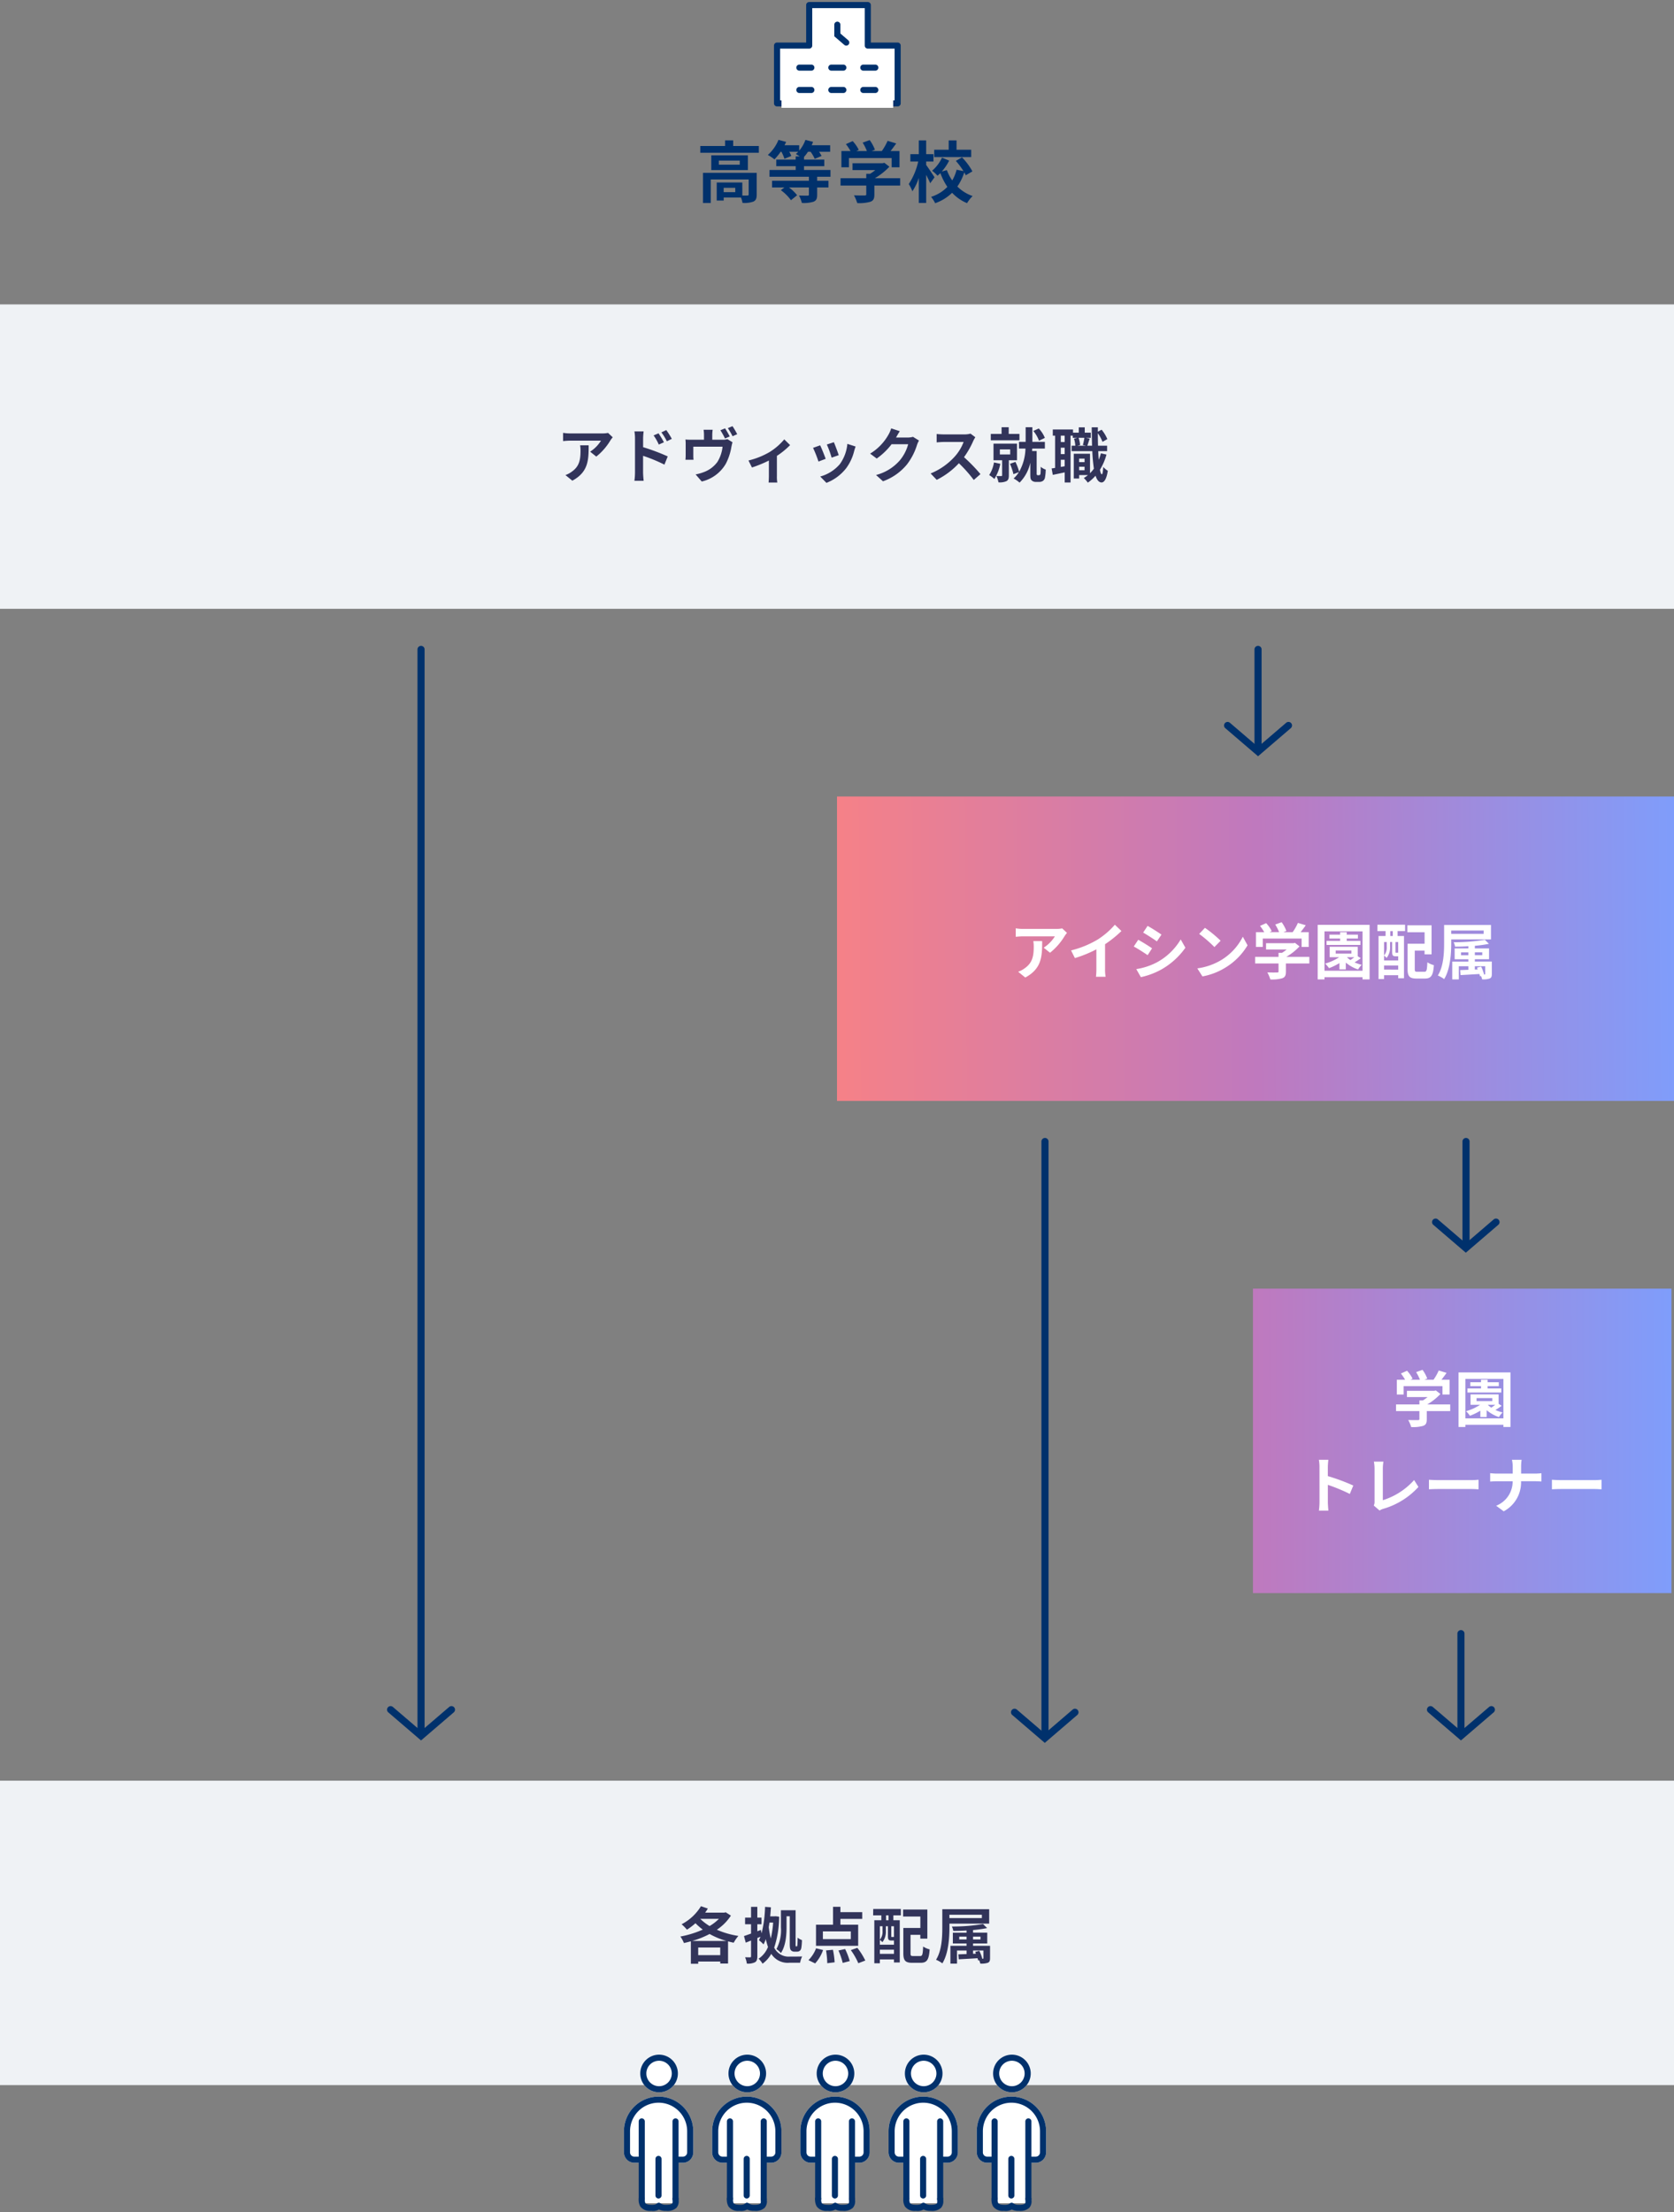 <svg xmlns="http://www.w3.org/2000/svg" xmlns:xlink="http://www.w3.org/1999/xlink" width="330" height="436" viewBox="0 0 330 436"><rect x="0" y="0" width="330" height="436" fill="#808080" stroke="none"/><defs><clipPath id="a"><rect width="330" height="436" transform="translate(15 1425)" fill="#fff"/></clipPath><linearGradient id="b" y1="0.58" x2="1" y2="0.577" gradientUnits="objectBoundingBox"><stop offset="0" stop-color="#f68187"/><stop offset="0.502" stop-color="#bf79be"/><stop offset="1" stop-color="#7f9dfb"/></linearGradient><linearGradient id="c" y1="0.58" x2="1" y2="0.577" gradientUnits="objectBoundingBox"><stop offset="0" stop-color="#bf79be"/><stop offset="1" stop-color="#7f9dfb"/></linearGradient></defs><g transform="translate(-15 -1425)" clip-path="url(#a)"><path d="M0,0H330V60H0Z" transform="translate(15 1485)" fill="#eff2f5"/><path d="M17.208,6.218l-.918-.863a5.975,5.975,0,0,1-1.186.1H8.838A9.184,9.184,0,0,1,7.42,5.343V6.965c.546-.047.93-.082,1.418-.082h6.057a6.927,6.927,0,0,1-2.139,2.17l1.209.968a11.87,11.87,0,0,0,2.79-3.2A5.872,5.872,0,0,1,17.208,6.218ZM12.465,7.793H10.78a6.49,6.49,0,0,1,.081,1.05c0,1.913-.279,3.15-1.755,4.177a4.588,4.588,0,0,1-1.221.642l1.36,1.108C12.407,13.067,12.465,10.687,12.465,7.793ZM26.241,5.437l-.976.408a10,10,0,0,1,1.023,1.808L27.3,7.2C27.031,6.673,26.566,5.927,26.241,5.437Zm1.523-.642L26.8,5.25A10.93,10.93,0,0,1,27.88,7l.976-.478A15.457,15.457,0,0,0,27.764,4.795ZM21.6,13.172a12.678,12.678,0,0,1-.116,1.622h1.825c-.058-.478-.116-1.295-.116-1.622V9.87A31.081,31.081,0,0,1,27.4,11.608l.651-1.622A40.352,40.352,0,0,0,23.2,8.167v-1.7a12.732,12.732,0,0,1,.1-1.412H21.486A8.261,8.261,0,0,1,21.6,6.463ZM39.354,4.457l-.918.373a15.936,15.936,0,0,1,.907,1.622l.93-.4A17.1,17.1,0,0,0,39.354,4.457Zm1.465-.432L39.9,4.41a13.625,13.625,0,0,1,.93,1.6l.918-.4A15.533,15.533,0,0,0,40.819,4.025Zm-3.906.712h-1.79A6.67,6.67,0,0,1,35.2,5.81V6.7H32.728c-.442,0-.79-.012-1.186-.047a7.248,7.248,0,0,1,.047,1V9.672a8.93,8.93,0,0,1-.047.98h1.6a6.91,6.91,0,0,1-.047-.863V8.073h5.766a7.132,7.132,0,0,1-1.023,3.01A5.784,5.784,0,0,1,35.2,13.067a8.9,8.9,0,0,1-1.651.467l1.209,1.4a7.439,7.439,0,0,0,4.743-3.5A10.988,10.988,0,0,0,40.6,8.12c.046-.222.139-.665.221-.922l-1-.618a3,3,0,0,1-.965.117H36.831V5.81A6.67,6.67,0,0,1,36.913,4.737Zm7.056,6.055.686,1.377A24.2,24.2,0,0,0,47.991,10.8v3.08c0,.408-.035,1.027-.058,1.26h1.721a6.518,6.518,0,0,1-.081-1.26v-4a15.249,15.249,0,0,0,2.6-2.123L51.025,6.627a12.124,12.124,0,0,1-2.895,2.5A15.319,15.319,0,0,1,43.969,10.792ZM60.8,7.187l-1.383.455a19.478,19.478,0,0,1,.942,2.59l1.4-.49C61.592,9.2,61.023,7.688,60.8,7.187Zm4.29.852-1.628-.525a8,8,0,0,1-1.488,4,7.818,7.818,0,0,1-3.86,2.438L59.337,15.2a9.08,9.08,0,0,0,3.894-2.893A9.422,9.422,0,0,0,64.813,8.89C64.882,8.657,64.952,8.412,65.092,8.038ZM58.1,7.8l-1.4.5A23.615,23.615,0,0,1,57.768,11l1.418-.537C58.954,9.812,58.4,8.4,58.1,7.8ZM73.8,5.017l-1.7-.56a5.623,5.623,0,0,1-.523,1.225,10.257,10.257,0,0,1-3.627,3.757l1.3.968a13.272,13.272,0,0,0,2.929-2.823H75.45A8.3,8.3,0,0,1,73.8,10.768a9.261,9.261,0,0,1-4.685,2.882l1.372,1.237a10.855,10.855,0,0,0,4.7-3.29A12.188,12.188,0,0,0,77.2,7.7a4.678,4.678,0,0,1,.384-.84L76.4,6.125a3.715,3.715,0,0,1-1.011.14H73.055c.012-.023.023-.035.035-.058C73.229,5.95,73.531,5.425,73.8,5.017ZM88.69,6.207l-.953-.712a4.153,4.153,0,0,1-1.2.152h-4.1a12.942,12.942,0,0,1-1.372-.082V7.222c.244-.012.883-.082,1.372-.082h3.941A9.046,9.046,0,0,1,84.645,10a13.032,13.032,0,0,1-4.766,3.348l1.2,1.26a15.317,15.317,0,0,0,4.371-3.278,26.573,26.573,0,0,1,2.93,3.3L89.7,13.475a32.743,32.743,0,0,0-3.243-3.337A17.169,17.169,0,0,0,88.284,6.93,5.517,5.517,0,0,1,88.69,6.207Zm13.706.128a5.972,5.972,0,0,0-1.2-1.855l-1.07.49a6.519,6.519,0,0,1,1.116,1.925Zm-5.01-.782H95.27V4.235H93.864V5.553H91.736v1.26h5.65Zm-5.022,5.623a6.556,6.556,0,0,1-.942,2.485,6.911,6.911,0,0,1,1.023.77,8.949,8.949,0,0,0,1.174-2.987ZM93.526,8.61h2.034V9.6H93.526ZM96.9,10.745V7.467H92.271v3.278h1.7V13.7c0,.128-.046.163-.186.163s-.558,0-.942-.012a4.9,4.9,0,0,1,.407,1.248,3.263,3.263,0,0,0,1.546-.222c.4-.21.5-.56.5-1.143V10.745Zm4.115,2.952a.231.231,0,0,1-.186-.082.282.282,0,0,1-.047-.175V8.925h-.907l.035-.49H102.4V7.117H99.932V4.235H98.607V7.117H97.293V8.435h1.279a9.772,9.772,0,0,1-1.244,4.573,10.541,10.541,0,0,0-.732-1.937l-1.081.373a11.1,11.1,0,0,1,.686,2.042l1.081-.408a5.907,5.907,0,0,1-1.046,1.26,6.028,6.028,0,0,1,1.174.817,7.918,7.918,0,0,0,2.116-3.932v2.31c0,.747.058.968.267,1.178a1.158,1.158,0,0,0,.837.3h.674a1.24,1.24,0,0,0,.709-.2,1.008,1.008,0,0,0,.4-.63,9.238,9.238,0,0,0,.151-1.6,2.92,2.92,0,0,1-.988-.548,12.507,12.507,0,0,1-.035,1.318.48.48,0,0,1-.1.268.273.273,0,0,1-.2.07Zm8.137-.98v-.7h1.069v.7Zm1.069-2.3v.7H109.15v-.7Zm-.035-4.095a11.914,11.914,0,0,1-.3,1.423l.593.128h-1.662l.523-.128a5.215,5.215,0,0,0-.3-1.423Zm-3.883.828h-.767V5.892h.767Zm-.767,4.912V10.652h.767v1.272Zm.767-2.532h-.767V8.272h.767Zm7.138-.152a11.04,11.04,0,0,1-.419,1.283q-.07-.787-.1-1.715h1.744V7.875h-1.79c-.023-.782-.035-1.6-.035-2.462a8.01,8.01,0,0,1,.918,1.7l.953-.537a7.345,7.345,0,0,0-1.128-1.855l-.744.4V4.247h-1.209c.012,1.295.035,2.52.07,3.628h-.93c.128-.373.291-.9.465-1.4l-.79-.152h1V5.308h-1.186V4.258h-1.174v1.05h-1.139v-.63h-3.987V5.892h.453V12.25c-.244.047-.477.082-.686.1l.233,1.272c.7-.14,1.523-.315,2.348-.49v1.995h1.151V5.892h.442v.432h.918l-.674.163a6.286,6.286,0,0,1,.256,1.388h-.732V8.948h4.08a30.99,30.99,0,0,0,.314,3.453,6.365,6.365,0,0,1-.767.9V9.462h-3.2v4.877h1.058v-.677h1.744a7,7,0,0,1-.825.583,6.229,6.229,0,0,1,.79.91,8.04,8.04,0,0,0,1.523-1.365c.279.852.663,1.318,1.186,1.33.4,0,.942-.408,1.232-2.3a4.047,4.047,0,0,1-.9-.77c-.046.922-.139,1.458-.279,1.458s-.267-.327-.372-.887a11.489,11.489,0,0,0,1.29-3Z" transform="translate(118.58 1504.975)" fill="#32345a"/><g transform="translate(0 96.995)"><path d="M0,0H165V60H0Z" transform="translate(180 1485)" fill="url(#b)"/><path d="M-36.66-8.124l-.948-.888a6.189,6.189,0,0,1-1.224.108H-45.3a9.513,9.513,0,0,1-1.464-.12v1.668c.564-.048.96-.084,1.464-.084h6.252a7.136,7.136,0,0,1-2.208,2.232l1.248,1A12.222,12.222,0,0,0-37.128-7.5,6.042,6.042,0,0,1-36.66-8.124Zm-4.9,1.62H-43.3a6.653,6.653,0,0,1,.084,1.08c0,1.968-.288,3.24-1.812,4.3a4.742,4.742,0,0,1-1.26.66l1.4,1.14C-41.616-1.08-41.556-3.528-41.556-6.5Zm5.7,1.836.756,1.512a24.045,24.045,0,0,0,4.236-1.728v3.84A13.439,13.439,0,0,1-30.948.528h1.9a8.25,8.25,0,0,1-.108-1.572V-5.892a22.011,22.011,0,0,0,3.228-2.6l-1.3-1.236a15.384,15.384,0,0,1-3.384,2.916A19.3,19.3,0,0,1-35.856-4.668ZM-20.772-9.5l-.876,1.32c.792.444,2.04,1.26,2.712,1.728l.9-1.332C-18.66-8.22-19.98-9.072-20.772-9.5ZM-23-.984-22.1.6A14.6,14.6,0,0,0-18.1-.888,14.489,14.489,0,0,0-13.32-5.2l-.924-1.632a12.233,12.233,0,0,1-4.668,4.5A13,13,0,0,1-23-.984Zm.384-5.784L-23.5-5.436c.8.42,2.052,1.236,2.736,1.7l.876-1.344C-20.5-5.508-21.816-6.336-22.62-6.768ZM-9.468-9.12-10.6-7.92a24.951,24.951,0,0,1,3,2.592l1.224-1.248A24.236,24.236,0,0,0-9.468-9.12Zm-1.5,7.992L-9.96.456A13,13,0,0,0-5.508-1.236a12.76,12.76,0,0,0,4.44-4.44L-2-7.368A11.3,11.3,0,0,1-6.372-2.7,12.368,12.368,0,0,1-10.968-1.128Zm12.9-5.88H9.588v1.656h1.4V-8.268H9.4c.324-.42.684-.9,1.008-1.356l-1.548-.468A10.031,10.031,0,0,1,7.824-8.268H6.012L6.588-8.5a7.036,7.036,0,0,0-.936-1.728l-1.26.456a8.374,8.374,0,0,1,.756,1.5H3.264l.432-.2A6.54,6.54,0,0,0,2.6-10.044L1.392-9.5A10.1,10.1,0,0,1,2.22-8.268H.588v2.916H1.932ZM11.112-3.4H6.576A11.623,11.623,0,0,0,9.18-5.46l-.9-.7-.312.072H2.58v1.236H6.648a8.118,8.118,0,0,1-.924.66H5.04V-3.4H.432v1.308H5.04v1.56c0,.168-.06.216-.312.216S3.6-.3,2.832-.336A6.371,6.371,0,0,1,3.42,1.056,7.275,7.275,0,0,0,5.748.828c.588-.2.744-.576.744-1.32v-1.6h4.62ZM21.18-6.552h-2.7v-.456h2.208v-.768H18.48v-.5h-1.3v.5H15.072v.768h2.112v.456H14.508v.8H21.18Zm-4.872,1.9h3.1v.6h-3.1Zm2.28,1.32h1.4c-.252.192-.528.4-.78.564a5.085,5.085,0,0,1-.66-.528Zm2.064-.192v-1.86H15.12v2.052H17a9.749,9.749,0,0,1-2.772,1.26,5.782,5.782,0,0,1,.768.9,11.524,11.524,0,0,0,2.052-1V-.924H18.3V-2.268A7.3,7.3,0,0,0,20.724-.912a4.02,4.02,0,0,1,.72-.912,7.327,7.327,0,0,1-1.416-.492,10.847,10.847,0,0,0,1.224-.816ZM14.1-.66V-8.424h7.5V-.66ZM12.756-9.708V1.044H14.1V.612h7.5v.432h1.392V-9.708Zm14.808,2.2h-.492v-.96h.492ZM28.632-4.2a.262.262,0,0,1-.06-.048c-.024.036-.048.036-.156.036H28.2c-.084,0-.1-.012-.1-.168V-6.324h.528ZM25.848-.888V-1.7h2.784v.816Zm.528-5.436v.936a2.445,2.445,0,0,1-.528,1.716V-6.324Zm2.148,2.808h.108v.828H25.848v-.948a3.031,3.031,0,0,1,.5.444,3.323,3.323,0,0,0,.684-2.184v-.948h.408V-4.38c0,.708.156.864.672.864Zm-4-4.956h1.62v.96H24.756V.972h1.092V.216h2.784v.6h1.14V-7.512h-1.26v-.96h1.476v-1.26H24.54ZM32.436-.456c-.468,0-.54-.06-.54-.564V-4.632h1.932v.744h1.38V-9.624H30.432v1.38h3.4v2.256H30.48v4.98c0,1.476.42,1.884,1.752,1.884H33.9c1.236,0,1.62-.612,1.764-2.64a4.232,4.232,0,0,1-1.284-.564c-.072,1.584-.144,1.872-.6,1.872ZM45.48-8.592v.66h-6.4v-.66ZM46.92-6.84V-9.684H37.68v3.528c0,1.908-.084,4.6-1.236,6.432a6.256,6.256,0,0,1,1.248.708c1.212-1.956,1.392-5.052,1.392-7.14V-6.84ZM45.564.084a7.428,7.428,0,0,0-.588-1.56l-.816.2q.072.162.144.36L43.74-.9v-.648h2.04V-.06c0,.12-.036.144-.156.144Zm-4.548-3.8v-.564h1.44v.564ZM45.2-4.284v.564H43.74v-.564Zm1.884,1.812H43.74v-.456h2.8V-5.064h-2.8V-5.58a25.376,25.376,0,0,0,2.772-.384l-.8-.8a37.514,37.514,0,0,1-6.144.492,3.157,3.157,0,0,1,.276.864c.828,0,1.728-.024,2.616-.084v.432h-2.7v2.136h2.7v.456h-3.18V1.044h1.3V-1.548h1.884v.7l-1.62.06.084.984c1.032-.06,2.364-.132,3.708-.216.048.168.1.324.12.456l.2-.06a2.657,2.657,0,0,1,.216.66A3.858,3.858,0,0,0,46.644.876c.36-.156.444-.4.444-.936Z" transform="translate(262 1520.005)" fill="#fff"/></g><path d="M0,118.206a.7.7,0,0,1-.7-.7V0A.7.7,0,0,1,0-.7.7.7,0,0,1,.7,0V117.506A.7.7,0,0,1,0,118.206Z" transform="translate(221 1649.994)" fill="#00316c"/><path d="M6128.131-4275.885l-6.414-5.5a.7.7,0,0,1-.076-.987.7.7,0,0,1,.987-.076l5.5,4.717,5.5-4.717a.7.7,0,0,1,.987.076.7.7,0,0,1-.076.987Z" transform="translate(-5907.172 6044.415)" fill="#00316c"/><g transform="translate(0.5)"><path d="M0,20.561a.7.7,0,0,1-.7-.7V0A.7.7,0,0,1,0-.7.7.7,0,0,1,.7,0V19.861A.7.7,0,0,1,0,20.561Z" transform="translate(303.5 1649.994)" fill="#00316c"/><path d="M6128.131-4275.885l-6.414-5.5a.7.7,0,0,1-.076-.987.7.7,0,0,1,.987-.076l5.5,4.717,5.5-4.717a.7.7,0,0,1,.987.076.7.7,0,0,1-.076.987Z" transform="translate(-5824.672 5947.801)" fill="#00316c"/></g><g transform="translate(-1)"><path d="M0,20.7A.7.7,0,0,1-.7,20V0A.7.7,0,0,1,0-.7.7.7,0,0,1,.7,0V20A.7.7,0,0,1,0,20.7Z" transform="translate(304 1747)" fill="#00316c"/><path d="M6128.172-4275.85l-6.456-5.534a.7.7,0,0,1-.076-.987.7.7,0,0,1,.987-.076l5.544,4.752,5.544-4.752a.7.7,0,0,1,.987.076.7.7,0,0,1-.076.987Z" transform="translate(-5824.172 6043.899)" fill="#00316c"/></g><path d="M0,214.7a.7.7,0,0,1-.7-.7V0A.7.7,0,0,1,0-.7.7.7,0,0,1,.7,0V214A.7.7,0,0,1,0,214.7Z" transform="translate(98 1552.999)" fill="#00316c"/><path d="M6128.172-4275.85l-6.456-5.534a.7.7,0,0,1-.076-.987.7.7,0,0,1,.987-.076l5.544,4.752,5.544-4.752a.7.7,0,0,1,.987.076.7.7,0,0,1-.076.987Z" transform="translate(-6030.172 6043.899)" fill="#00316c"/><path d="M0,20.7A.7.7,0,0,1-.7,20V0A.7.7,0,0,1,0-.7.7.7,0,0,1,.7,0V20A.7.7,0,0,1,0,20.7Z" transform="translate(263 1552.999)" fill="#00316c"/><path d="M6128.172-4275.85l-6.456-5.534a.7.7,0,0,1-.076-.987.7.7,0,0,1,.987-.076l5.544,4.752,5.544-4.752a.7.7,0,0,1,.987.076.7.7,0,0,1-.076.987Z" transform="translate(-5865.172 5849.91)" fill="#00316c"/><g transform="translate(153.049 1426)"><path d="M-23.284-2.521H-25.57V-3.38h2.285Zm4.227-3.8H-29.652V-.381h1.532V-5.018h7.477v2.946c0,.159-.053.2-.251.211-.145.013-.555.013-1,0V-4.424h-5.046V-.87h1.374v-.594h3.408a4.455,4.455,0,0,1,.3,1.057,5.273,5.273,0,0,0,2.14-.251c.515-.238.66-.66.66-1.387ZM-22.4-7.937h-4.121v-.806H-22.4Zm-5.614-1.849v2.906H-20.8V-9.787Zm4.32-1.836v-1.11h-1.6v1.11H-30.18v1.334h11.545v-1.334ZM-4.513-5.56V-6.894H-9.731v-.753h4V-8.941h-4V-9.47a7.1,7.1,0,0,0,.779-1.017h.515a7.418,7.418,0,0,1,.819,1.4l1.347-.568a6.306,6.306,0,0,0-.5-.832h2.193v-1.281H-8.225a5.6,5.6,0,0,0,.277-.674l-1.506-.383A6.727,6.727,0,0,1-10.682-10.7v-1.07h-2.893c.119-.225.225-.436.317-.66l-1.506-.4a7.986,7.986,0,0,1-2.1,2.972,9.788,9.788,0,0,1,1.308.872,11.588,11.588,0,0,0,1.229-1.506h.132A7.409,7.409,0,0,1-13.588-9.1l1.347-.555a5.694,5.694,0,0,0-.4-.832h1.77a3.826,3.826,0,0,1-.476.449c.2.106.489.291.766.462h-.793v.634H-15.2v1.295h3.831v.753h-5.165V-5.56h7.767v.793h-7.265v1.321H-13.6l-.7.528A8.854,8.854,0,0,1-12.307-.936l1.215-.978a8.131,8.131,0,0,0-1.6-1.532h3.923v1.4c0,.159-.066.211-.277.211s-1,0-1.678-.026a6.608,6.608,0,0,1,.568,1.466A6.529,6.529,0,0,0-7.868-.632c.568-.238.727-.608.727-1.387V-3.446h2.232V-4.767H-7.142V-5.56ZM-.88-9.245H7.547v1.823H9.093v-3.21H7.336c.357-.462.753-.991,1.11-1.493l-1.7-.515a11.042,11.042,0,0,1-1.136,2.008H3.611l.634-.251a7.746,7.746,0,0,0-1.03-1.9l-1.387.5a9.218,9.218,0,0,1,.832,1.651H.586l.476-.225a7.2,7.2,0,0,0-1.2-1.73l-1.334.594a11.112,11.112,0,0,1,.911,1.361h-1.8v3.21H-.88ZM9.225-5.269H4.232A12.794,12.794,0,0,0,7.1-7.541l-.991-.766-.343.079H-.167v1.361H4.311a8.936,8.936,0,0,1-1.017.727H2.541v.872H-2.532v1.44H2.541v1.717c0,.185-.066.238-.343.238S.956-1.861.11-1.9A7.013,7.013,0,0,1,.758-.368,8.009,8.009,0,0,0,3.32-.619c.647-.225.819-.634.819-1.453V-3.829H9.225Zm14-5.614H20.335v-1.836H18.789v1.836H15.936v1.44h7.292ZM16-5.454c-.238-.37-1.281-1.942-1.651-2.431v-.674h1.44v-1.453h-1.44v-2.708H12.9v2.708H11.233v1.453h1.546A13.189,13.189,0,0,1,10.916-4.12a7.2,7.2,0,0,1,.713,1.427A10.707,10.707,0,0,0,12.9-5.335v4.94h1.453V-5.93c.3.594.621,1.229.793,1.651Zm7.464-1.162a12.181,12.181,0,0,0-2.048-2.761L20.2-8.69a15.734,15.734,0,0,1,1.506,2.021l-1.361-.277a7.808,7.808,0,0,1-.859,2.114,8.748,8.748,0,0,1-1.057-2.034l-1,.277a10.1,10.1,0,0,0,1.453-2.153l-1.413-.581a7.5,7.5,0,0,1-1.955,2.576,6.467,6.467,0,0,1,1.07.991c.185-.159.383-.33.568-.515a12.405,12.405,0,0,0,1.374,2.708A7.576,7.576,0,0,1,15.315-1.6a6.333,6.333,0,0,1,.806,1.255A9.021,9.021,0,0,0,19.463-2.4,8.444,8.444,0,0,0,22.409-.355a6.67,6.67,0,0,1,1.1-1.4,7.866,7.866,0,0,1-3.012-1.876,10.512,10.512,0,0,0,1.361-2.787,5.828,5.828,0,0,1,.291.568Z" transform="translate(30.18 39.398)" fill="#00316c"/><g transform="translate(15.13)"><path d="M0,19.374V7.985H6.341V0H17.89V7.985h5.888v11.39Z" fill="#fff"/><path d="M23.778,19.974H0a.6.6,0,0,1-.6-.6V7.985a.6.6,0,0,1,.6-.6H5.741V0a.6.6,0,0,1,.6-.6H17.89a.6.6,0,0,1,.6.6V7.385h5.288a.6.6,0,0,1,.6.6v11.39A.6.6,0,0,1,23.778,19.974ZM.6,18.774H23.178V8.585H17.89a.6.6,0,0,1-.6-.6V.6H6.941V7.985a.6.6,0,0,1-.6.6H.6Z" fill="#00316c"/><path d="M6275.259-4642.484a.6.6,0,0,1-.391-.145l-1.97-1.694v-2.284a.6.6,0,0,1,.6-.6.6.6,0,0,1,.6.6v1.733l1.552,1.334a.6.6,0,0,1,.064.846A.6.6,0,0,1,6275.259-4642.484Z" transform="translate(-6261.611 4650.476)" fill="#00316c"/><g transform="translate(4.403 12.329)"><path d="M2.364.6H0A.6.6,0,0,1-.6,0,.6.6,0,0,1,0-.6H2.364a.6.6,0,0,1,.6.6A.6.6,0,0,1,2.364.6Z" transform="translate(0 0)" fill="#00316c"/><path d="M2.364.6H0A.6.6,0,0,1-.6,0,.6.6,0,0,1,0-.6H2.364a.6.6,0,0,1,.6.6A.6.6,0,0,1,2.364.6Z" transform="translate(6.304 0)" fill="#00316c"/><path d="M2.364.6H0A.6.6,0,0,1-.6,0,.6.6,0,0,1,0-.6H2.364a.6.6,0,0,1,.6.6A.6.6,0,0,1,2.364.6Z" transform="translate(12.607 0)" fill="#00316c"/><path d="M2.364.6H0A.6.6,0,0,1-.6,0,.6.6,0,0,1,0-.6H2.364a.6.6,0,0,1,.6.6A.6.6,0,0,1,2.364.6Z" transform="translate(0 4.403)" fill="#00316c"/><path d="M2.364.6H0A.6.6,0,0,1-.6,0,.6.6,0,0,1,0-.6H2.364a.6.6,0,0,1,.6.6A.6.6,0,0,1,2.364.6Z" transform="translate(6.304 4.403)" fill="#00316c"/><path d="M2.364.6H0A.6.6,0,0,1-.6,0,.6.6,0,0,1,0-.6H2.364a.6.6,0,0,1,.6.6A.6.6,0,0,1,2.364.6Z" transform="translate(12.607 4.403)" fill="#00316c"/></g><rect width="22.017" height="2.642" transform="translate(0.881 17.613)" fill="#fff"/></g></g><g transform="translate(0 -7)"><g transform="translate(0 176.984)"><g transform="translate(15 1606)"><path d="M0,0H330V60H0Z" fill="#eff2f5"/></g><path d="M-28.548-3.432A17.805,17.805,0,0,0-25.116-4.8,15.365,15.365,0,0,0-21.8-3.432Zm1.188,2.8v-1.5h4.344v1.5Zm4.08-7.152a8.961,8.961,0,0,1-1.836,1.416,9.775,9.775,0,0,1-1.836-1.416Zm1.332-1.3-.24.072h-3.8c.192-.264.36-.54.528-.8l-1.356-.468A9.671,9.671,0,0,1-30.636-6.72,8.867,8.867,0,0,1-29.58-5.652,12.379,12.379,0,0,0-27.9-6.924a12.031,12.031,0,0,0,1.44,1.26A19.62,19.62,0,0,1-30.876-4.3a5.779,5.779,0,0,1,.7,1.284c.456-.1.912-.216,1.368-.348V1.068h1.452V.624h4.344v.4h1.536V-3.348c.372.1.732.192,1.116.264a6.774,6.774,0,0,1,.924-1.332A17.154,17.154,0,0,1-23.688-5.64a9.57,9.57,0,0,0,2.772-2.784Zm12,.792h.636v5.34c0,.936.072,1.164.24,1.368A.922.922,0,0,0-8.4-1.32h.492a.882.882,0,0,0,.576-.168.975.975,0,0,0,.3-.576A11.057,11.057,0,0,0-6.912-3.6a2.806,2.806,0,0,1-.852-.48c0,.612-.024,1.08-.036,1.308a1.428,1.428,0,0,1-.06.36.1.1,0,0,1-.108.06h-.084a.077.077,0,0,1-.084-.06,2.237,2.237,0,0,1-.024-.516V-9.48h-2.892v3.348a7.964,7.964,0,0,1-.888,4.308,4.13,4.13,0,0,1,.876.78c.96-1.38,1.116-3.552,1.116-5.088Zm-2.64,1.236a18.739,18.739,0,0,1-.468,3.144,19.584,19.584,0,0,1-.4-2.232c.048-.3.1-.6.144-.912ZM-12.12-8.3l-.2.024h-.852c.06-.588.108-1.188.144-1.788l-1.152-.084a24.466,24.466,0,0,1-.684,5.208l-.144-.66-.7.264V-6.72h.828V-8.028h-.828v-2.124h-1.236v2.124H-18.12V-6.72h1.176v1.836c-.516.192-1,.36-1.392.492l.348,1.3,1.044-.42V-.4c0,.156-.048.2-.192.2s-.564,0-.984-.012a4.653,4.653,0,0,1,.348,1.248,3.084,3.084,0,0,0,1.6-.264c.348-.2.468-.552.468-1.176V-4.008l.624-.252c-.1.24-.2.468-.312.684a6.822,6.822,0,0,1,.912.828,7,7,0,0,0,.444-1.044,14.657,14.657,0,0,0,.432,1.548A4.994,4.994,0,0,1-15.456.072a4.475,4.475,0,0,1,.78.984A5.991,5.991,0,0,0-12.96-.888,3.82,3.82,0,0,0-9.348.864h2.076a4.64,4.64,0,0,1,.4-1.236c-.456.024-1.992.024-2.388.024a3.162,3.162,0,0,1-3.12-1.764,19.816,19.816,0,0,0,.972-6.1ZM2.724-3.792H-2.784V-5.316H2.724ZM4.176-6.636H.672v-1.14h4.3V-9.108H.672v-1.056H-.78v3.528H-4.14v4.164H4.176ZM-4.308,1a7.663,7.663,0,0,0,1.56-2.64l-1.38-.336A6.608,6.608,0,0,1-5.628.36ZM-2.16-1.56A17.177,17.177,0,0,1-1.92.96L-.468.78A16.076,16.076,0,0,0-.8-1.692Zm2.448.012A14.87,14.87,0,0,1,1.128.9L2.508.54A13.025,13.025,0,0,0,1.6-1.836ZM2.724-1.62A13.27,13.27,0,0,1,4.2.96L5.58.432A14.023,14.023,0,0,0,4.008-2.076Zm7.44-5.892H9.672v-.96h.492ZM11.232-4.2a.262.262,0,0,1-.06-.048c-.024.036-.048.036-.156.036H10.8c-.084,0-.1-.012-.1-.168V-6.324h.528ZM8.448-.888V-1.7h2.784v.816Zm.528-5.436v.936a2.445,2.445,0,0,1-.528,1.716V-6.324Zm2.148,2.808h.108v.828H8.448v-.948a3.031,3.031,0,0,1,.5.444,3.323,3.323,0,0,0,.684-2.184v-.948h.408V-4.38c0,.708.156.864.672.864Zm-4-4.956h1.62v.96H7.356V.972H8.448V.216h2.784v.6h1.14V-7.512h-1.26v-.96h1.476v-1.26H7.14ZM15.036-.456c-.468,0-.54-.06-.54-.564V-4.632h1.932v.744h1.38V-9.624H13.032v1.38h3.4v2.256H13.08v4.98c0,1.476.42,1.884,1.752,1.884H16.5c1.236,0,1.62-.612,1.764-2.64a4.232,4.232,0,0,1-1.284-.564c-.072,1.584-.144,1.872-.6,1.872ZM28.56-8.592v.66h-6.4v-.66ZM30-6.84V-9.684H20.76v3.528c0,1.908-.084,4.6-1.236,6.432a6.256,6.256,0,0,1,1.248.708c1.212-1.956,1.392-5.052,1.392-7.14V-6.84ZM28.644.084a7.428,7.428,0,0,0-.588-1.56l-.816.2q.072.162.144.36L26.82-.9v-.648h2.04V-.06c0,.12-.036.144-.156.144ZM24.1-3.72v-.564h1.44v.564Zm4.188-.564v.564H26.82v-.564Zm1.884,1.812H26.82v-.456h2.8V-5.064h-2.8V-5.58a25.376,25.376,0,0,0,2.772-.384l-.8-.8a37.514,37.514,0,0,1-6.144.492,3.157,3.157,0,0,1,.276.864c.828,0,1.728-.024,2.616-.084v.432h-2.7v2.136h2.7v.456h-3.18V1.044h1.3V-1.548h1.884v.7l-1.62.06L24,.192c1.032-.06,2.364-.132,3.708-.216.048.168.1.324.12.456l.2-.06a2.657,2.657,0,0,1,.216.66A3.858,3.858,0,0,0,29.724.876c.36-.156.444-.4.444-.936Z" transform="translate(180 1641.016)" fill="#32345a"/></g></g><g transform="translate(138 1829.984)"><g transform="translate(0 0)"><circle cx="3.708" cy="3.708" r="3.708" transform="translate(3.216)" fill="#fff"/><path d="M3.708,1.2A2.508,2.508,0,1,0,6.215,3.708,2.511,2.511,0,0,0,3.708,1.2m0-1.2A3.708,3.708,0,1,1,0,3.708,3.708,3.708,0,0,1,3.708,0Z" transform="translate(3.216)" fill="#00316c"/><path d="M6.831,0a6.831,6.831,0,0,1,6.831,6.831v4.161a2.049,2.049,0,0,1-2.049,2.049H2.049A2.049,2.049,0,0,1,0,10.992V6.831A6.831,6.831,0,0,1,6.831,0Z" transform="translate(0 8.268)" fill="#fff"/><path d="M6.831,1.2A5.638,5.638,0,0,0,1.2,6.831v4.161a.85.85,0,0,0,.849.849h9.564a.85.85,0,0,0,.849-.849V6.831A5.638,5.638,0,0,0,6.831,1.2m0-1.2a6.831,6.831,0,0,1,6.831,6.831v4.161a2.049,2.049,0,0,1-2.049,2.049H2.049A2.049,2.049,0,0,1,0,10.992V6.831A6.831,6.831,0,0,1,6.831,0Z" transform="translate(0 8.268)" fill="#00316c"/><rect width="7.045" height="17.055" transform="translate(3.216 12.236)" fill="#fff"/><path d="M0,15.869a.6.6,0,0,1-.6-.6V0A.6.6,0,0,1,0-.6.6.6,0,0,1,.6,0V15.269A.6.6,0,0,1,0,15.869Z" transform="translate(3.509 13.157)" fill="#00316c"/><path d="M0,15.869a.6.6,0,0,1-.6-.6V0A.6.6,0,0,1,0-.6.6.6,0,0,1,.6,0V15.269A.6.6,0,0,1,0,15.869Z" transform="translate(10.169 13.157)" fill="#00316c"/><path d="M0,7.8a.6.6,0,0,1-.6-.6V0A.6.6,0,0,1,0-.6.6.6,0,0,1,.6,0V7.2A.6.6,0,0,1,0,7.8Z" transform="translate(6.811 20.552)" fill="#00316c"/><path d="M6757.359-4236.486h-.143a2.349,2.349,0,0,1-2.06-.86,2.568,2.568,0,0,1-.327-1.5v-.027a.6.6,0,0,1,.6-.6.6.6,0,0,1,.6.6v.028a1.667,1.667,0,0,0,.123.829c.172.256.687.32,1.089.328h.116a2.158,2.158,0,0,0,.968-.15.6.6,0,0,1,.807-.119.6.6,0,0,1,.156.834A2.283,2.283,0,0,1,6757.359-4236.486Z" transform="translate(-6751.923 4267.283)" fill="#00316c"/><path d="M6757.777-4236.439h-.154a2.987,2.987,0,0,1-1.685-.474.6.6,0,0,1-.172-.831.6.6,0,0,1,.831-.172,1.8,1.8,0,0,0,1.052.277h.127c.788,0,1.037-.163,1.109-.236.106-.108.107-.329.095-.654,0-.081-.006-.164-.006-.247a.6.6,0,0,1,.6-.6.6.6,0,0,1,.6.6c0,.062,0,.13,0,.2a1.942,1.942,0,0,1-.439,1.539A2.632,2.632,0,0,1,6757.777-4236.439Z" transform="translate(-6749.396 4267.235)" fill="#00316c"/></g><g transform="translate(17.389 0)"><circle cx="3.708" cy="3.708" r="3.708" transform="translate(3.216)" fill="#fff"/><path d="M3.708,1.2A2.508,2.508,0,1,0,6.215,3.708,2.511,2.511,0,0,0,3.708,1.2m0-1.2A3.708,3.708,0,1,1,0,3.708,3.708,3.708,0,0,1,3.708,0Z" transform="translate(3.216)" fill="#00316c"/><path d="M6.831,0a6.831,6.831,0,0,1,6.831,6.831v4.161a2.049,2.049,0,0,1-2.049,2.049H2.049A2.049,2.049,0,0,1,0,10.992V6.831A6.831,6.831,0,0,1,6.831,0Z" transform="translate(0 8.268)" fill="#fff"/><path d="M6.831,1.2A5.638,5.638,0,0,0,1.2,6.831v4.161a.85.85,0,0,0,.849.849h9.564a.85.85,0,0,0,.849-.849V6.831A5.638,5.638,0,0,0,6.831,1.2m0-1.2a6.831,6.831,0,0,1,6.831,6.831v4.161a2.049,2.049,0,0,1-2.049,2.049H2.049A2.049,2.049,0,0,1,0,10.992V6.831A6.831,6.831,0,0,1,6.831,0Z" transform="translate(0 8.268)" fill="#00316c"/><rect width="7.045" height="17.055" transform="translate(3.216 12.236)" fill="#fff"/><path d="M0,15.869a.6.6,0,0,1-.6-.6V0A.6.6,0,0,1,0-.6.6.6,0,0,1,.6,0V15.269A.6.6,0,0,1,0,15.869Z" transform="translate(3.509 13.157)" fill="#00316c"/><path d="M0,15.869a.6.6,0,0,1-.6-.6V0A.6.6,0,0,1,0-.6.6.6,0,0,1,.6,0V15.269A.6.6,0,0,1,0,15.869Z" transform="translate(10.169 13.157)" fill="#00316c"/><path d="M0,7.8a.6.6,0,0,1-.6-.6V0A.6.6,0,0,1,0-.6.6.6,0,0,1,.6,0V7.2A.6.6,0,0,1,0,7.8Z" transform="translate(6.811 20.552)" fill="#00316c"/><path d="M6757.359-4236.486h-.143a2.349,2.349,0,0,1-2.06-.86,2.568,2.568,0,0,1-.327-1.5v-.027a.6.6,0,0,1,.6-.6.6.6,0,0,1,.6.6v.028a1.667,1.667,0,0,0,.123.829c.172.256.687.32,1.089.328h.116a2.158,2.158,0,0,0,.968-.15.6.6,0,0,1,.807-.119.6.6,0,0,1,.156.834A2.283,2.283,0,0,1,6757.359-4236.486Z" transform="translate(-6751.923 4267.283)" fill="#00316c"/><path d="M6757.777-4236.439h-.154a2.987,2.987,0,0,1-1.685-.474.6.6,0,0,1-.172-.831.6.6,0,0,1,.831-.172,1.8,1.8,0,0,0,1.052.277h.127c.788,0,1.037-.163,1.109-.236.106-.108.107-.329.095-.654,0-.081-.006-.164-.006-.247a.6.6,0,0,1,.6-.6.6.6,0,0,1,.6.6c0,.062,0,.13,0,.2a1.942,1.942,0,0,1-.439,1.539A2.632,2.632,0,0,1,6757.777-4236.439Z" transform="translate(-6749.396 4267.235)" fill="#00316c"/></g><g transform="translate(34.779 0)"><circle cx="3.708" cy="3.708" r="3.708" transform="translate(3.216)" fill="#fff"/><path d="M3.708,1.2A2.508,2.508,0,1,0,6.215,3.708,2.511,2.511,0,0,0,3.708,1.2m0-1.2A3.708,3.708,0,1,1,0,3.708,3.708,3.708,0,0,1,3.708,0Z" transform="translate(3.216)" fill="#00316c"/><path d="M6.831,0a6.831,6.831,0,0,1,6.831,6.831v4.161a2.049,2.049,0,0,1-2.049,2.049H2.049A2.049,2.049,0,0,1,0,10.992V6.831A6.831,6.831,0,0,1,6.831,0Z" transform="translate(0 8.268)" fill="#fff"/><path d="M6.831,1.2A5.638,5.638,0,0,0,1.2,6.831v4.161a.85.85,0,0,0,.849.849h9.564a.85.85,0,0,0,.849-.849V6.831A5.638,5.638,0,0,0,6.831,1.2m0-1.2a6.831,6.831,0,0,1,6.831,6.831v4.161a2.049,2.049,0,0,1-2.049,2.049H2.049A2.049,2.049,0,0,1,0,10.992V6.831A6.831,6.831,0,0,1,6.831,0Z" transform="translate(0 8.268)" fill="#00316c"/><rect width="7.045" height="17.055" transform="translate(3.216 12.236)" fill="#fff"/><path d="M0,15.869a.6.6,0,0,1-.6-.6V0A.6.6,0,0,1,0-.6.6.6,0,0,1,.6,0V15.269A.6.6,0,0,1,0,15.869Z" transform="translate(3.509 13.157)" fill="#00316c"/><path d="M0,15.869a.6.6,0,0,1-.6-.6V0A.6.6,0,0,1,0-.6.6.6,0,0,1,.6,0V15.269A.6.6,0,0,1,0,15.869Z" transform="translate(10.169 13.157)" fill="#00316c"/><path d="M0,7.8a.6.6,0,0,1-.6-.6V0A.6.6,0,0,1,0-.6.6.6,0,0,1,.6,0V7.2A.6.6,0,0,1,0,7.8Z" transform="translate(6.811 20.552)" fill="#00316c"/><path d="M6757.359-4236.486h-.143a2.349,2.349,0,0,1-2.06-.86,2.568,2.568,0,0,1-.327-1.5v-.027a.6.6,0,0,1,.6-.6.6.6,0,0,1,.6.6v.028a1.667,1.667,0,0,0,.123.829c.172.256.687.32,1.089.328h.116a2.158,2.158,0,0,0,.968-.15.6.6,0,0,1,.807-.119.6.6,0,0,1,.156.834A2.283,2.283,0,0,1,6757.359-4236.486Z" transform="translate(-6751.923 4267.283)" fill="#00316c"/><path d="M6757.777-4236.439h-.154a2.987,2.987,0,0,1-1.685-.474.6.6,0,0,1-.172-.831.6.6,0,0,1,.831-.172,1.8,1.8,0,0,0,1.052.277h.127c.788,0,1.037-.163,1.109-.236.106-.108.107-.329.095-.654,0-.081-.006-.164-.006-.247a.6.6,0,0,1,.6-.6.6.6,0,0,1,.6.6c0,.062,0,.13,0,.2a1.942,1.942,0,0,1-.439,1.539A2.632,2.632,0,0,1,6757.777-4236.439Z" transform="translate(-6749.396 4267.235)" fill="#00316c"/></g><g transform="translate(52.167 0)"><circle cx="3.708" cy="3.708" r="3.708" transform="translate(3.216 0)" fill="#fff"/><path d="M3.708,1.2A2.508,2.508,0,1,0,6.215,3.708,2.511,2.511,0,0,0,3.708,1.2m0-1.2A3.708,3.708,0,1,1,0,3.708,3.708,3.708,0,0,1,3.708,0Z" transform="translate(3.216 0)" fill="#00316c"/><path d="M6.831,0a6.831,6.831,0,0,1,6.831,6.831v4.161a2.049,2.049,0,0,1-2.049,2.049H2.049A2.049,2.049,0,0,1,0,10.992V6.831A6.831,6.831,0,0,1,6.831,0Z" transform="translate(0 8.268)" fill="#fff"/><path d="M6.831,1.2A5.638,5.638,0,0,0,1.2,6.831v4.161a.85.85,0,0,0,.849.849h9.564a.85.85,0,0,0,.849-.849V6.831A5.638,5.638,0,0,0,6.831,1.2m0-1.2a6.831,6.831,0,0,1,6.831,6.831v4.161a2.049,2.049,0,0,1-2.049,2.049H2.049A2.049,2.049,0,0,1,0,10.992V6.831A6.831,6.831,0,0,1,6.831,0Z" transform="translate(0 8.268)" fill="#00316c"/><rect width="7.045" height="17.055" transform="translate(3.216 12.236)" fill="#fff"/><path d="M0,15.869a.6.6,0,0,1-.6-.6V0A.6.6,0,0,1,0-.6.6.6,0,0,1,.6,0V15.269A.6.6,0,0,1,0,15.869Z" transform="translate(3.509 13.157)" fill="#00316c"/><path d="M0,15.869a.6.6,0,0,1-.6-.6V0A.6.6,0,0,1,0-.6.6.6,0,0,1,.6,0V15.269A.6.6,0,0,1,0,15.869Z" transform="translate(10.169 13.157)" fill="#00316c"/><path d="M0,7.8a.6.6,0,0,1-.6-.6V0A.6.6,0,0,1,0-.6.6.6,0,0,1,.6,0V7.2A.6.6,0,0,1,0,7.8Z" transform="translate(6.811 20.552)" fill="#00316c"/><path d="M6757.359-4236.486h-.143a2.349,2.349,0,0,1-2.06-.86,2.568,2.568,0,0,1-.327-1.5v-.027a.6.6,0,0,1,.6-.6.6.6,0,0,1,.6.6v.028a1.667,1.667,0,0,0,.123.829c.172.256.687.32,1.089.328h.116a2.158,2.158,0,0,0,.968-.15.6.6,0,0,1,.807-.119.6.6,0,0,1,.156.834A2.283,2.283,0,0,1,6757.359-4236.486Z" transform="translate(-6751.923 4267.283)" fill="#00316c"/><path d="M6757.777-4236.439h-.154a2.987,2.987,0,0,1-1.685-.474.6.6,0,0,1-.172-.831.6.6,0,0,1,.831-.172,1.8,1.8,0,0,0,1.052.277h.127c.788,0,1.037-.163,1.109-.236.106-.108.107-.329.095-.654,0-.081-.006-.164-.006-.247a.6.6,0,0,1,.6-.6.6.6,0,0,1,.6.6c0,.062,0,.13,0,.2a1.942,1.942,0,0,1-.439,1.539A2.632,2.632,0,0,1,6757.777-4236.439Z" transform="translate(-6749.396 4267.235)" fill="#00316c"/></g><g transform="translate(69.557 0)"><circle cx="3.708" cy="3.708" r="3.708" transform="translate(3.216)" fill="#fff"/><path d="M3.708,1.2A2.508,2.508,0,1,0,6.215,3.708,2.511,2.511,0,0,0,3.708,1.2m0-1.2A3.708,3.708,0,1,1,0,3.708,3.708,3.708,0,0,1,3.708,0Z" transform="translate(3.216)" fill="#00316c"/><path d="M6.831,0a6.831,6.831,0,0,1,6.831,6.831v4.161a2.049,2.049,0,0,1-2.049,2.049H2.049A2.049,2.049,0,0,1,0,10.992V6.831A6.831,6.831,0,0,1,6.831,0Z" transform="translate(0 8.268)" fill="#fff"/><path d="M6.831,1.2A5.638,5.638,0,0,0,1.2,6.831v4.161a.85.85,0,0,0,.849.849h9.564a.85.85,0,0,0,.849-.849V6.831A5.638,5.638,0,0,0,6.831,1.2m0-1.2a6.831,6.831,0,0,1,6.831,6.831v4.161a2.049,2.049,0,0,1-2.049,2.049H2.049A2.049,2.049,0,0,1,0,10.992V6.831A6.831,6.831,0,0,1,6.831,0Z" transform="translate(0 8.268)" fill="#00316c"/><rect width="7.045" height="17.055" transform="translate(3.216 12.236)" fill="#fff"/><path d="M0,15.869a.6.6,0,0,1-.6-.6V0A.6.6,0,0,1,0-.6.6.6,0,0,1,.6,0V15.269A.6.6,0,0,1,0,15.869Z" transform="translate(3.509 13.157)" fill="#00316c"/><path d="M0,15.869a.6.6,0,0,1-.6-.6V0A.6.6,0,0,1,0-.6.6.6,0,0,1,.6,0V15.269A.6.6,0,0,1,0,15.869Z" transform="translate(10.169 13.157)" fill="#00316c"/><path d="M0,7.8a.6.6,0,0,1-.6-.6V0A.6.6,0,0,1,0-.6.6.6,0,0,1,.6,0V7.2A.6.6,0,0,1,0,7.8Z" transform="translate(6.811 20.552)" fill="#00316c"/><path d="M6757.359-4236.486h-.143a2.349,2.349,0,0,1-2.06-.86,2.568,2.568,0,0,1-.327-1.5v-.027a.6.6,0,0,1,.6-.6.6.6,0,0,1,.6.6v.028a1.667,1.667,0,0,0,.123.829c.172.256.687.32,1.089.328h.116a2.158,2.158,0,0,0,.968-.15.6.6,0,0,1,.807-.119.6.6,0,0,1,.156.834A2.283,2.283,0,0,1,6757.359-4236.486Z" transform="translate(-6751.923 4267.283)" fill="#00316c"/><path d="M6757.777-4236.439h-.154a2.987,2.987,0,0,1-1.685-.474.6.6,0,0,1-.172-.831.6.6,0,0,1,.831-.172,1.8,1.8,0,0,0,1.052.277h.127c.788,0,1.037-.163,1.109-.236.106-.108.107-.329.095-.654,0-.081-.006-.164-.006-.247a.6.6,0,0,1,.6-.6.6.6,0,0,1,.6.6c0,.062,0,.13,0,.2a1.942,1.942,0,0,1-.439,1.539A2.632,2.632,0,0,1,6757.777-4236.439Z" transform="translate(-6749.396 4267.235)" fill="#00316c"/></g></g><g transform="translate(-0.5 -38.005)"><path d="M0,0H82.5V60H0Z" transform="translate(262.5 1717.005)" fill="url(#c)"/><path d="M-9.888-7.008h7.656v1.656h1.4V-8.268h-1.6c.324-.42.684-.9,1.008-1.356l-1.548-.468A10.031,10.031,0,0,1-4-8.268H-5.808l.576-.228a7.036,7.036,0,0,0-.936-1.728l-1.26.456a8.374,8.374,0,0,1,.756,1.5H-8.556l.432-.2a6.54,6.54,0,0,0-1.092-1.572l-1.212.54A10.1,10.1,0,0,1-9.6-8.268h-1.632v2.916h1.344ZM-.708-3.4H-5.244A11.623,11.623,0,0,0-2.64-5.46l-.9-.7-.312.072H-9.24v1.236h4.068a8.118,8.118,0,0,1-.924.66H-6.78V-3.4h-4.608v1.308H-6.78v1.56c0,.168-.06.216-.312.216S-8.22-.3-8.988-.336A6.371,6.371,0,0,1-8.4,1.056,7.275,7.275,0,0,0-6.072.828c.588-.2.744-.576.744-1.32v-1.6h4.62ZM9.36-6.552H6.66v-.456H8.868v-.768H6.66v-.5h-1.3v.5H3.252v.768H5.364v.456H2.688v.8H9.36Zm-4.872,1.9h3.1v.6h-3.1Zm2.28,1.32h1.4c-.252.192-.528.4-.78.564a5.085,5.085,0,0,1-.66-.528Zm2.064-.192v-1.86H3.3v2.052H5.184a9.749,9.749,0,0,1-2.772,1.26,5.782,5.782,0,0,1,.768.9,11.524,11.524,0,0,0,2.052-1V-.924H6.48V-2.268A7.3,7.3,0,0,0,8.9-.912a4.02,4.02,0,0,1,.72-.912,7.327,7.327,0,0,1-1.416-.492,10.847,10.847,0,0,0,1.224-.816ZM2.28-.66V-8.424h7.5V-.66ZM.936-9.708V1.044H2.28V.612h7.5v.432h1.392V-9.708ZM-26.472,15.848a13.18,13.18,0,0,1-.12,1.68h1.872c-.048-.492-.108-1.332-.108-1.68v-3.4A34.661,34.661,0,0,1-20.5,14.24l.684-1.656a39.193,39.193,0,0,0-5.016-1.86V8.948a13.047,13.047,0,0,1,.108-1.44h-1.872a8.33,8.33,0,0,1,.12,1.44Zm10.692.672,1.14.984a3.1,3.1,0,0,1,.708-.324,15.037,15.037,0,0,0,6.96-4.32L-7.824,11.5a13.75,13.75,0,0,1-6.168,3.972V9.236a8.777,8.777,0,0,1,.12-1.368h-1.884a7.667,7.667,0,0,1,.132,1.368v6.5A1.567,1.567,0,0,1-15.78,16.52ZM-4.9,11.444v1.884c.444-.036,1.248-.06,1.932-.06H3.48c.5,0,1.116.048,1.4.06V11.444c-.312.024-.84.072-1.4.072H-2.964C-3.588,11.516-4.464,11.48-4.9,11.444ZM11.616,8.912v1.32H8.5c-.48,0-.972-.048-1.332-.084V11.8c.372-.024.852-.06,1.38-.06H11.6a5.124,5.124,0,0,1-3.252,4.824l1.488,1.1a6.446,6.446,0,0,0,3.42-5.928h2.7c.48,0,1.068.036,1.32.048V10.16c-.252.024-.756.072-1.308.072h-2.7V8.924a9.256,9.256,0,0,1,.1-1.416H11.46A6,6,0,0,1,11.616,8.912Zm7.728,2.532v1.884c.444-.036,1.248-.06,1.932-.06H27.72c.5,0,1.116.048,1.4.06V11.444c-.312.024-.84.072-1.4.072H21.276C20.652,11.516,19.776,11.48,19.344,11.444Z" transform="translate(302.092 1743.229)" fill="#fff"/></g></g></svg>
